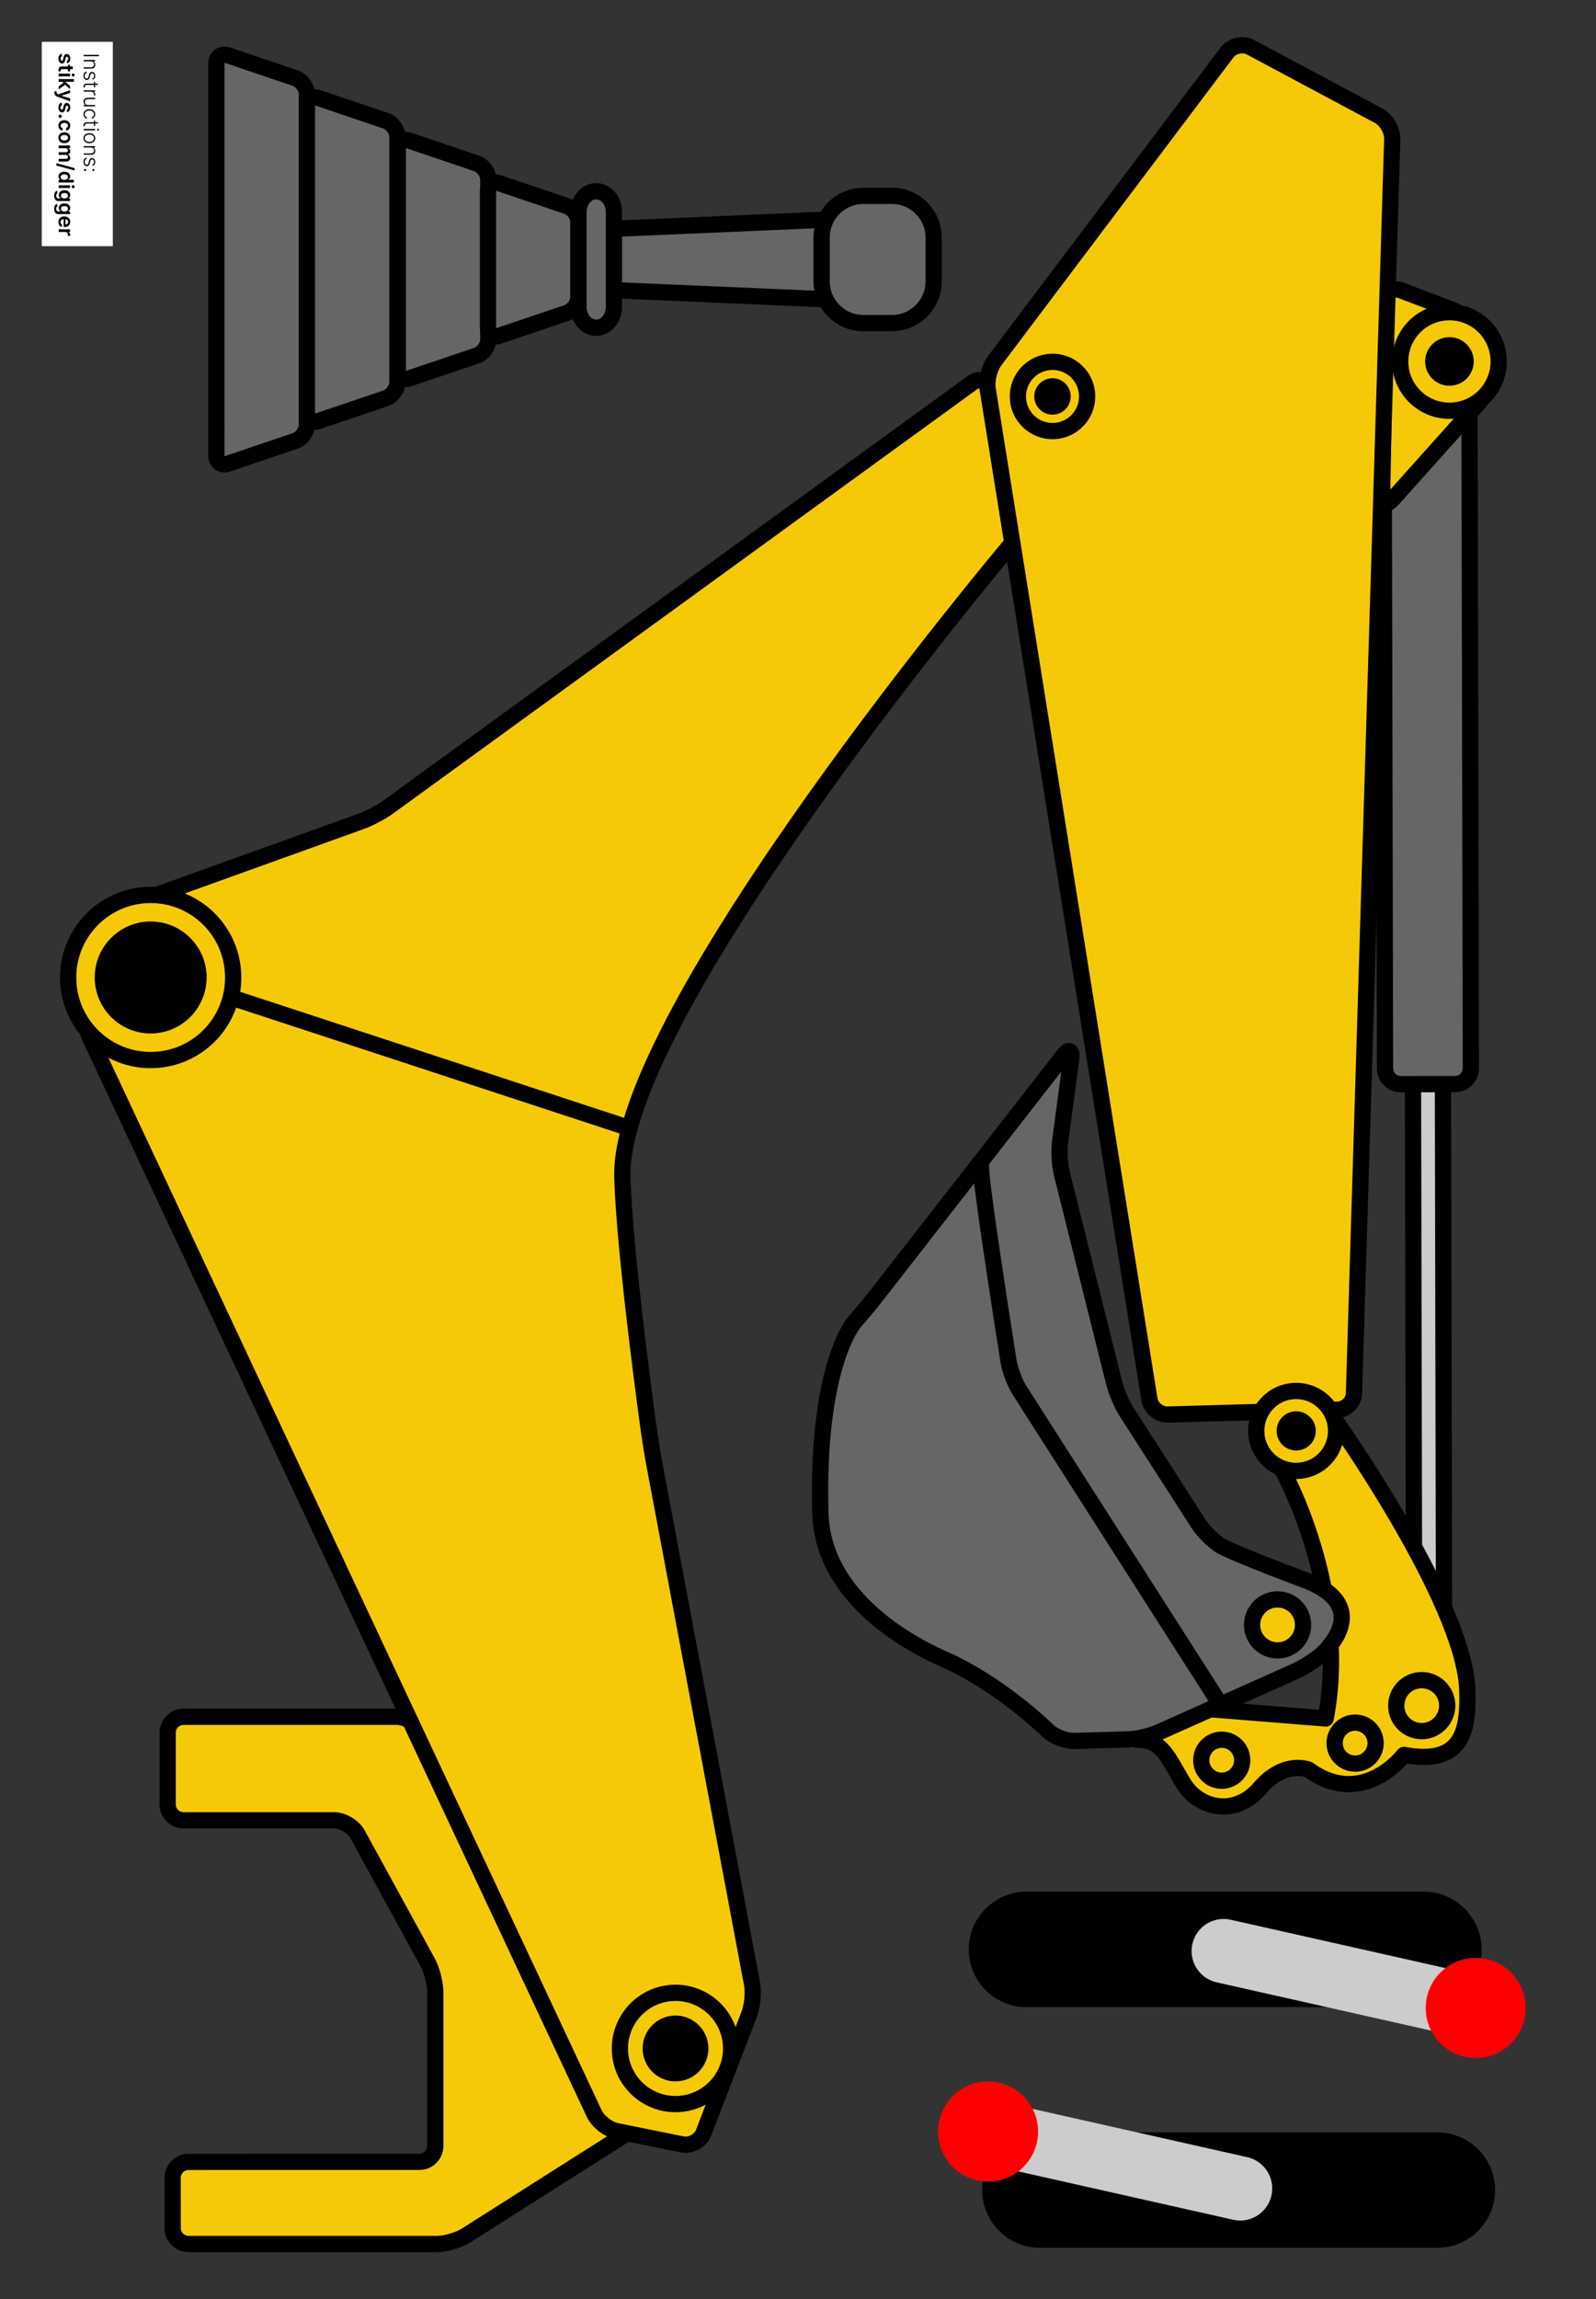 <?xml version="1.0" encoding="UTF-8"?><svg id="Digger" xmlns="http://www.w3.org/2000/svg" viewBox="0 0 687.6 990"><rect x="0" y="0" width="687.6" height="990" fill="#333333" stroke="none"/><defs><style>.cls-1{stroke:#ccc;stroke-miterlimit:10;stroke-width:27.62px;}.cls-1,.cls-2,.cls-3,.cls-4{fill:none;}.cls-1,.cls-5,.cls-3,.cls-4{stroke-linecap:round;}.cls-6,.cls-5{fill:#f6c908;}.cls-7{fill:#fff;}.cls-8{fill:red;}.cls-9,.cls-10{fill:#666;}.cls-11{fill:#ccc;}.cls-10,.cls-2{stroke-linecap:square;}.cls-10,.cls-2,.cls-5,.cls-3{stroke:#000;stroke-width:7px;}.cls-10,.cls-2,.cls-5,.cls-3,.cls-4{stroke-linejoin:round;}.cls-4{stroke:#f6c908;stroke-width:3.09px;}</style></defs><g><path class="cls-6" d="M181.38,744.88c-2.09-3.13-6.87-5.7-10.63-5.7l-91.68,.02c-3.76,0-6.84,3.08-6.84,6.84v30.87c0,3.76,3.08,6.84,6.85,6.84h64.81c3.76-.01,8.32,2.69,10.13,5.99l30.22,55.17c1.81,3.3,3.29,9.08,3.29,12.84v66.23c.01,3.76-3.07,6.84-6.83,6.84l-99.48,.02c-3.76,0-6.84,3.08-6.84,6.84l.02,21.68c0,3.76,3.09,6.84,6.85,6.84h106.9c3.76,0,9.44-1.65,12.62-3.67l82.46-52.32c3.18-2.02,4.07-6.23,1.99-9.36l-103.82-155.99Z"/><path class="cls-3" d="M181.38,744.88c-2.09-3.13-6.87-5.7-10.63-5.7l-91.68,.02c-3.76,0-6.84,3.08-6.84,6.84v30.87c0,3.76,3.08,6.84,6.85,6.84h64.81c3.76-.01,8.32,2.69,10.13,5.99l30.22,55.17c1.81,3.3,3.29,9.08,3.29,12.84v66.23c.01,3.76-3.07,6.84-6.83,6.84l-99.48,.02c-3.76,0-6.84,3.08-6.84,6.84l.02,21.68c0,3.76,3.09,6.84,6.85,6.84h106.9c3.76,0,9.44-1.65,12.62-3.67l82.46-52.32c3.18-2.02,4.07-6.23,1.99-9.36l-103.82-155.99Z"/></g><g><g><path class="cls-9" d="M98.19,199.65c-2.74,.93-4.98-.68-4.98-3.57V27.39c0-2.89,2.24-4.5,4.98-3.57l29.03,9.82c2.74,.93,4.98,4.05,4.98,6.94V182.89c0,2.89-2.24,6.01-4.98,6.94l-29.03,9.82Z"/><path class="cls-2" d="M98.19,199.65c-2.74,.93-4.98-.68-4.98-3.57V27.39c0-2.89,2.24-4.5,4.98-3.57l29.03,9.82c2.74,.93,4.98,4.05,4.98,6.94V182.89c0,2.89-2.24,6.01-4.98,6.94l-29.03,9.82Z"/></g><g><path class="cls-9" d="M137.2,181.27c-2.74,.93-4.98-.68-4.98-3.57V45.76c0-2.89,2.24-4.5,4.98-3.57l29.03,9.82c2.74,.93,4.98,4.05,4.98,6.94v105.57c0,2.89-2.24,6.01-4.98,6.94l-29.02,9.82Z"/><path class="cls-2" d="M137.2,181.27c-2.74,.93-4.98-.68-4.98-3.57V45.76c0-2.89,2.24-4.5,4.98-3.57l29.03,9.82c2.74,.93,4.98,4.05,4.98,6.94v105.57c0,2.89-2.24,6.01-4.98,6.94l-29.02,9.82Z"/></g><g><path class="cls-9" d="M176.37,162.9c-2.74,.93-4.98-.68-4.98-3.57V64.13c0-2.89,2.24-4.5,4.98-3.57l29.03,9.82c2.74,.93,4.98,4.05,4.98,6.94v68.82c0,2.89-2.24,6.01-4.98,6.94l-29.03,9.82Z"/><path class="cls-2" d="M176.37,162.9c-2.74,.93-4.98-.68-4.98-3.57V64.13c0-2.89,2.24-4.5,4.98-3.57l29.03,9.82c2.74,.93,4.98,4.05,4.98,6.94v68.82c0,2.89-2.24,6.01-4.98,6.94l-29.03,9.82Z"/></g><g><path class="cls-9" d="M215.22,144.53c-2.74,.93-4.98-.68-4.98-3.57v-58.46c0-2.89,2.24-4.5,4.98-3.57l29.02,9.82c2.74,.93,4.98,4.05,4.98,6.94v32.08c0,2.89-2.24,6.01-4.98,6.94l-29.02,9.82Z"/><path class="cls-2" d="M215.22,144.53c-2.74,.93-4.98-.68-4.98-3.57v-58.46c0-2.89,2.24-4.5,4.98-3.57l29.02,9.82c2.74,.93,4.98,4.05,4.98,6.94v32.08c0,2.89-2.24,6.01-4.98,6.94l-29.02,9.82Z"/></g><g><path class="cls-9" d="M256.86,141.13c-4.2,0-7.64-4.05-7.64-9v-40.79c0-4.95,3.44-9,7.64-9s7.64,4.05,7.64,9v40.79c0,4.95-3.44,9-7.64,9Z"/><path class="cls-2" d="M256.86,141.13c-4.2,0-7.64-4.05-7.64-9v-40.79c0-4.95,3.44-9,7.64-9s7.64,4.05,7.64,9v40.79c0,4.95-3.44,9-7.64,9Z"/></g><polygon class="cls-10" points="264.51 124.95 264.51 98.51 356.51 94.56 356.51 128.9 264.51 124.95"/><g><path class="cls-9" d="M371.97,84.33h12.28c9.93,0,18,8.07,18,18v18.79c0,9.93-8.07,18-18,18h-12.28c-9.93,0-18-8.07-18-18v-18.79c0-9.93,8.07-18,18-18Z"/><path class="cls-2" d="M371.97,84.33h12.28c9.93,0,18,8.07,18,18v18.79c0,9.93-8.07,18-18,18h-12.28c-9.93,0-18-8.07-18-18v-18.79c0-9.93,8.07-18,18-18Z"/></g></g><g><path class="cls-6" d="M293.97,923.29c3.69,.74,7.81-1.52,9.17-5.03l19.65-51.02c1.35-3.51,1.89-9.41,1.2-13.11l-42.1-223.9c-.7-3.7-1.69-9.77-2.21-13.5,0,0-10.58-75.5-11.56-109.88-2.03-71.08,166.49-271.29,166.49-271.29,2.42-2.88,3.77-8.25,3-11.93l-11.78-56.17c-.77-3.68-3.9-4.89-6.94-2.68l-251.75,182.78c-3.05,2.21-8.45,5.02-12.01,6.24l-88.98,32.02c-3.74,.44-8.04,3.62-9.57,7.06l-18.17,40.93c-1.53,3.44-1.47,9.04,.13,12.45l217.48,463.78c1.6,3.41,5.92,6.8,9.61,7.55l28.34,5.71Z"/><path class="cls-3" d="M293.97,923.29c3.69,.74,7.81-1.52,9.17-5.03l19.65-51.02c1.35-3.51,1.89-9.41,1.2-13.11l-42.1-223.9c-.7-3.7-1.69-9.77-2.21-13.5,0,0-10.58-75.5-11.56-109.88-2.03-71.08,166.49-271.29,166.49-271.29,2.42-2.88,3.77-8.25,3-11.93l-11.78-56.17c-.77-3.68-3.9-4.89-6.94-2.68l-251.75,182.78c-3.05,2.21-8.45,5.02-12.01,6.24l-88.98,32.02c-3.74,.44-8.04,3.62-9.57,7.06l-18.17,40.93c-1.53,3.44-1.47,9.04,.13,12.45l217.48,463.78c1.6,3.41,5.92,6.8,9.61,7.55l28.34,5.71Z"/></g><g><path class="cls-11" d="M622.16,715.37c0,3.76-2.89,6.85-6.43,6.86-3.54,0-6.45-3.07-6.46-6.83l-.53-254.6c0-3.76,2.89-6.85,6.44-6.85,3.55,0,6.46,3.07,6.47,6.83l.51,254.6Z"/><path class="cls-3" d="M622.16,715.37c0,3.76-2.89,6.85-6.43,6.86-3.54,0-6.45-3.07-6.46-6.83l-.53-254.6c0-3.76,2.89-6.85,6.44-6.85,3.55,0,6.46,3.07,6.47,6.83l.51,254.6Z"/></g><g><path class="cls-9" d="M596.71,459.99c0,3.76,3.09,6.84,6.86,6.83l23.29-.05c3.76,0,6.84-3.09,6.83-6.86l-.58-283.02c0-3.76-3.09-6.84-6.86-6.83l-23.31,.05c-3.76,0-6.84,3.09-6.83,6.86l.59,283.03Z"/><path class="cls-3" d="M596.71,459.99c0,3.76,3.09,6.84,6.86,6.83l23.29-.05c3.76,0,6.84-3.09,6.83-6.86l-.58-283.02c0-3.76-3.09-6.84-6.86-6.83l-23.31,.05c-3.76,0-6.84,3.09-6.83,6.86l.59,283.03Z"/></g><g><path class="cls-6" d="M595.45,213.29c-.07,3.76,1.93,4.55,4.44,1.74l36.94-41.24c2.51-2.8,3.73-8.06,2.71-11.68l-5.54-19.67c-1.02-3.62-4.73-7.68-8.25-9.01l-22.21-8.43c-3.52-1.34-6.46,.65-6.53,4.41l-1.56,83.88Z"/><path class="cls-3" d="M595.45,213.29c-.07,3.76,1.93,4.55,4.44,1.74l36.94-41.24c2.51-2.8,3.73-8.06,2.71-11.68l-5.54-19.67c-1.02-3.62-4.73-7.68-8.25-9.01l-22.21-8.43c-3.52-1.34-6.46,.65-6.53,4.41l-1.56,83.88Z"/></g><g><path class="cls-6" d="M521.3,735.91l49.84,4.01c10.48-54.79-18.53-106.73-18.53-106.73l21.71-22.99s56.15,78.7,57.82,117.09c.46,16.04-.77,33.29-27.29,28.31,0,0-17.7,23.46-41.12,6.33,0,0-10.45-4.29-21,8.06-10.55,12.34-26.14,8.77-32.75-1.94-6.61-10.71-9.16-19.24-20.04-18.93l31.35-13.21Z"/><path class="cls-3" d="M521.3,735.91l49.84,4.01c10.48-54.79-18.53-106.73-18.53-106.73l21.71-22.99s56.15,78.7,57.82,117.09c.46,16.04-.77,33.29-27.29,28.31,0,0-17.7,23.46-41.12,6.33,0,0-10.45-4.29-21,8.06-10.55,12.34-26.14,8.77-32.75-1.94-6.61-10.71-9.16-19.24-20.04-18.93l31.35-13.21Z"/></g><g><path class="cls-9" d="M461.5,455.83c.5-3.73-.99-4.35-3.3-1.39l-81.23,104.19c-2.31,2.97-6.26,7.69-8.78,10.49,0,0-16.56,18.45-14.73,82.64,.88,30.95,29.01,51.95,53.41,62.72,24.4,10.78,44.32,30.49,44.32,30.49,2.68,2.65,7.94,4.73,11.7,4.62l23.02-.66c3.76-.11,9.65-1.45,13.09-2.98l58.87-26.28c3.44-1.53,8.59-4.79,11.45-7.24,0,0,23.91-20.47-7.4-32.2-31.31-11.73-36.02-14.68-36.02-14.68-3.19-2-7.47-6.22-9.5-9.39l-31-48.19c-2.04-3.17-4.45-8.74-5.36-12.39l-22.6-90.38c-.91-3.65-1.25-9.69-.75-13.42l4.81-35.95Z"/><path class="cls-3" d="M461.5,455.83c.5-3.73-.99-4.35-3.3-1.39l-81.23,104.19c-2.31,2.97-6.26,7.69-8.78,10.49,0,0-16.56,18.45-14.73,82.64,.88,30.95,29.01,51.95,53.41,62.72,24.4,10.78,44.32,30.49,44.32,30.49,2.68,2.65,7.94,4.73,11.7,4.62l23.02-.66c3.76-.11,9.65-1.45,13.09-2.98l58.87-26.28c3.44-1.53,8.59-4.79,11.45-7.24,0,0,23.91-20.47-7.4-32.2-31.31-11.73-36.02-14.68-36.02-14.68-3.19-2-7.47-6.22-9.5-9.39l-31-48.19c-2.04-3.17-4.45-8.74-5.36-12.39l-22.6-90.38c-.91-3.65-1.25-9.69-.75-13.42l4.81-35.95Z"/></g><g><path class="cls-6" d="M100.45,419.86c.56,19.62-14.89,35.99-34.53,36.55-19.61,.56-35.98-14.9-36.54-34.52-.56-19.62,14.9-35.99,34.51-36.55,19.64-.56,36,14.9,36.56,34.52Z"/><path class="cls-3" d="M100.45,419.86c.56,19.62-14.89,35.99-34.53,36.55-19.61,.56-35.98-14.9-36.54-34.52-.56-19.62,14.9-35.99,34.51-36.55,19.64-.56,36,14.9,36.56,34.52Z"/></g><g><path d="M90.55,420.14c.4,14.16-10.76,25.96-24.91,26.37-14.16,.4-25.96-10.75-26.36-24.91-.4-14.16,10.74-25.96,24.9-26.37,14.16-.4,25.97,10.75,26.38,24.91Z"/><path class="cls-4" d="M90.55,420.14c.4,14.16-10.76,25.96-24.91,26.37-14.16,.4-25.96-10.75-26.36-24.91-.4-14.16,10.74-25.96,24.9-26.37,14.16-.4,25.97,10.75,26.38,24.91Z"/></g><g><path class="cls-6" d="M314.98,881.31c.38,13.23-10.05,24.25-23.28,24.63-13.22,.38-24.24-10.04-24.62-23.26-.38-13.23,10.03-24.25,23.25-24.63,13.23-.38,24.27,10.03,24.65,23.26Z"/><path class="cls-3" d="M314.98,881.31c.38,13.23-10.05,24.25-23.28,24.63-13.22,.38-24.24-10.04-24.62-23.26-.38-13.23,10.03-24.25,23.25-24.63,13.23-.38,24.27,10.03,24.65,23.26Z"/></g><path d="M305.2,881.59c.22,7.82-5.94,14.35-13.77,14.57-7.82,.22-14.34-5.94-14.56-13.76-.22-7.82,5.93-14.35,13.75-14.57,7.83-.22,14.35,5.94,14.58,13.76Z"/><g><path class="cls-6" d="M425.51,167.51c-.6-3.72,.77-9.22,3.04-12.22L528.63,22.6c2.27-3,6.84-4.01,10.16-2.24l55.2,29.49c3.32,1.77,5.94,6.3,5.83,10.06l-16.49,540.03c-.12,3.76-3.29,6.93-7.05,7.04l-73.15,2.08c-3.76,.11-7.33-2.84-7.92-6.56l-69.69-434.99Z"/><path class="cls-3" d="M425.51,167.51c-.6-3.72,.77-9.22,3.04-12.22L528.63,22.6c2.27-3,6.84-4.01,10.16-2.24l55.2,29.49c3.32,1.77,5.94,6.3,5.83,10.06l-16.49,540.03c-.12,3.76-3.29,6.93-7.05,7.04l-73.15,2.08c-3.76,.11-7.33-2.84-7.92-6.56l-69.69-434.99Z"/></g><g><path class="cls-6" d="M645.67,155.02c.33,11.71-8.89,21.48-20.61,21.82-11.71,.33-21.48-8.89-21.81-20.61-.33-11.71,8.89-21.48,20.6-21.81,2.93-.08,5.74,.43,8.3,1.44,7.71,3,13.27,10.38,13.52,19.17Z"/><path class="cls-3" d="M645.67,155.02c.33,11.71-8.89,21.48-20.61,21.82-11.71,.33-21.48-8.89-21.81-20.61-.33-11.71,8.89-21.48,20.6-21.81,2.93-.08,5.74,.43,8.3,1.44,7.71,3,13.27,10.38,13.52,19.17Z"/></g><path d="M634.92,155.33c.16,5.78-4.38,10.59-10.16,10.76-5.78,.16-10.59-4.38-10.76-10.16-.16-5.78,4.38-10.59,10.16-10.76,1.44-.04,2.83,.21,4.09,.71,3.8,1.48,6.54,5.12,6.67,9.45Z"/><g><path class="cls-6" d="M575.62,615.61c.06,2-.24,3.93-.82,5.74-2.16,6.75-8.39,11.73-15.89,11.95-9.5,.27-17.41-7.21-17.68-16.71-.27-9.5,7.21-17.41,16.7-17.68,9.5-.27,17.41,7.2,17.68,16.7Z"/><path class="cls-3" d="M575.62,615.61c.06,2-.24,3.93-.82,5.74-2.16,6.75-8.39,11.73-15.89,11.95-9.5,.27-17.41-7.21-17.68-16.71-.27-9.5,7.21-17.41,16.7-17.68,9.5-.27,17.41,7.2,17.68,16.7Z"/></g><path d="M566.86,615.86c.03,.98-.12,1.93-.4,2.82-1.06,3.31-4.12,5.76-7.79,5.86-4.66,.13-8.54-3.54-8.67-8.2-.13-4.66,3.53-8.55,8.19-8.68,4.66-.13,8.54,3.54,8.68,8.2Z"/><g><path class="cls-6" d="M561.38,699.32c.04,1.28-.14,2.52-.51,3.66-1.38,4.31-5.37,7.49-10.15,7.62-6.06,.17-11.11-4.59-11.29-10.66-.17-6.07,4.6-11.11,10.66-11.29,6.06-.17,11.12,4.59,11.29,10.66Z"/><path class="cls-3" d="M561.38,699.32c.04,1.28-.14,2.52-.51,3.66-1.38,4.31-5.37,7.49-10.15,7.62-6.06,.17-11.11-4.59-11.29-10.66-.17-6.07,4.6-11.11,10.66-11.29,6.06-.17,11.12,4.59,11.29,10.66Z"/></g><g><path class="cls-6" d="M623.49,734.08c.04,1.27-.16,2.51-.53,3.66-1.38,4.31-5.37,7.49-10.15,7.62-6.06,.17-11.1-4.6-11.27-10.66-.17-6.07,4.59-11.12,10.65-11.29,6.07-.17,11.13,4.6,11.3,10.66Z"/><path class="cls-3" d="M623.49,734.08c.04,1.27-.16,2.51-.53,3.66-1.38,4.31-5.37,7.49-10.15,7.62-6.06,.17-11.1-4.6-11.27-10.66-.17-6.07,4.59-11.12,10.65-11.29,6.07-.17,11.13,4.6,11.3,10.66Z"/></g><g><path class="cls-6" d="M592.66,750.28c.03,1.01-.13,2.01-.43,2.94-1.11,3.46-4.29,6.02-8.15,6.13-4.87,.14-8.94-3.7-9.08-8.56-.14-4.88,3.7-8.94,8.57-9.08,4.88-.14,8.94,3.7,9.08,8.58Z"/><path class="cls-3" d="M592.66,750.28c.03,1.01-.13,2.01-.43,2.94-1.11,3.46-4.29,6.02-8.15,6.13-4.87,.14-8.94-3.7-9.08-8.56-.14-4.88,3.7-8.94,8.57-9.08,4.88-.14,8.94,3.7,9.08,8.58Z"/></g><g><path class="cls-6" d="M535.17,757.64c.03,1.02-.12,2.01-.41,2.94-1.11,3.46-4.32,6.02-8.16,6.13-4.86,.14-8.92-3.7-9.06-8.57-.14-4.88,3.7-8.94,8.56-9.07,4.88-.14,8.94,3.69,9.08,8.57Z"/><path class="cls-3" d="M535.17,757.64c.03,1.02-.12,2.01-.41,2.94-1.11,3.46-4.32,6.02-8.16,6.13-4.86,.14-8.92-3.7-9.06-8.57-.14-4.88,3.7-8.94,8.56-9.07,4.88-.14,8.94,3.69,9.08,8.57Z"/></g><path class="cls-3" d="M422.66,501.52c-1.06,3.47,11.86,84.65,11.86,84.65,.59,3.72,2.73,9.35,4.76,12.52l86.37,135.07"/><g><path class="cls-6" d="M468.36,170.27c.24,8.24-6.25,15.09-14.49,15.33-8.23,.23-15.1-6.25-15.33-14.48-.23-8.23,6.25-15.09,14.49-15.33,8.23-.23,15.1,6.24,15.34,14.48Z"/><path class="cls-3" d="M468.36,170.27c.24,8.24-6.25,15.09-14.49,15.33-8.23,.23-15.1-6.25-15.33-14.48-.23-8.23,6.25-15.09,14.49-15.33,8.23-.23,15.1,6.24,15.34,14.48Z"/></g><path d="M461.29,170.47c.12,4.33-3.29,7.94-7.62,8.06-4.33,.12-7.94-3.28-8.07-7.62-.12-4.33,3.29-7.94,7.62-8.06,4.33-.12,7.94,3.28,8.07,7.61Z"/><line class="cls-5" x1="100.5" y1="429.74" x2="269.44" y2="485.17"/><g><path d="M442.2,864.2c-13.67,0-24.86-11.19-24.86-24.86s11.19-24.86,24.86-24.86h171.26c13.67,0,24.86,11.19,24.86,24.86s-11.19,24.86-24.86,24.86h-171.26Z"/><line class="cls-1" x1="527.18" y1="840.05" x2="636.2" y2="864.57"/><path class="cls-8" d="M635.78,886.1c-11.9,0-21.54-9.65-21.54-21.54s9.65-21.55,21.54-21.55,21.55,9.65,21.55,21.55-9.65,21.54-21.55,21.54Z"/></g><g><path d="M619.28,918.12c13.67,0,24.86,11.19,24.86,24.86s-11.19,24.86-24.86,24.86h-171.26c-13.67,0-24.86-11.19-24.86-24.86s11.19-24.86,24.86-24.86h171.26Z"/><line class="cls-1" x1="534.3" y1="942.27" x2="425.28" y2="917.75"/><path class="cls-8" d="M425.7,896.22c11.9,0,21.54,9.65,21.54,21.55s-9.65,21.55-21.54,21.55-21.55-9.65-21.55-21.55,9.65-21.55,21.55-21.55Z"/></g><rect class="cls-7" x="-10.7" y="46.7" width="88" height="30.6" transform="translate(95.3 28.7) rotate(90)"/><g><path d="M42.61,24.22h-6.55v-.6h6.55v.6Z"/><path d="M39.13,26.41h-3.07v-.57h4.91v.55h-.77v.05c.25,.11,.45,.29,.61,.54s.23,.55,.23,.91c0,.33-.07,.62-.21,.87-.14,.25-.34,.45-.61,.58-.27,.14-.59,.21-.98,.21h-3.18v-.57h3.15c.4,0,.72-.11,.96-.34s.35-.53,.35-.9c0-.26-.06-.49-.17-.69-.11-.2-.27-.36-.48-.47-.21-.12-.45-.17-.74-.17Z"/><path d="M39.9,34.35l-.15-.52c.15-.05,.28-.12,.4-.22s.21-.22,.28-.37,.11-.34,.11-.56c0-.33-.08-.61-.24-.82s-.36-.32-.61-.32c-.21,0-.38,.07-.51,.22-.13,.15-.24,.37-.31,.68l-.18,.74c-.1,.41-.26,.72-.48,.93-.22,.21-.49,.31-.82,.31-.28,0-.52-.08-.74-.23-.21-.15-.38-.37-.51-.64-.12-.27-.18-.59-.18-.95,0-.48,.11-.88,.32-1.19,.22-.31,.53-.51,.94-.6l.13,.55c-.29,.07-.51,.21-.66,.41-.15,.21-.22,.48-.22,.81,0,.38,.08,.68,.25,.9,.17,.23,.38,.34,.64,.34,.2,0,.36-.07,.5-.2,.14-.13,.23-.33,.3-.6l.19-.8c.1-.43,.26-.74,.49-.95s.5-.31,.82-.31c.27,0,.51,.07,.71,.22,.21,.15,.37,.35,.48,.61s.18,.55,.18,.88c0,.45-.1,.81-.31,1.08s-.48,.46-.84,.58Z"/><path d="M42.15,35.99v.57h-4.8c-.2,0-.37,.04-.48,.11-.12,.07-.2,.16-.25,.28-.05,.11-.07,.23-.07,.36,0,.07,0,.14,.01,.19,0,.05,.02,.1,.03,.14l-.51,.12c-.02-.05-.04-.12-.06-.2s-.03-.18-.03-.3c0-.21,.05-.41,.14-.6,.09-.19,.23-.35,.41-.47,.18-.12,.41-.18,.67-.18h4.94Zm-1.18,1.61h-.5v-2.34h.5v2.34Z"/><path d="M36.07,38.89h4.91v.55h-.75v.04c.25,.1,.45,.27,.6,.51s.23,.52,.23,.83c0,.05,0,.1,0,.16,0,.06,0,.11,0,.14h-.58s.01-.07,.02-.13c0-.06,.01-.13,.01-.21,0-.26-.05-.48-.16-.68s-.26-.36-.45-.47c-.19-.11-.41-.17-.65-.17h-3.17v-.57Z"/><path d="M37.94,45.22h3.03v.57h-4.91v-.57h.81v-.04c-.25-.11-.46-.3-.63-.55-.17-.25-.25-.55-.25-.91,0-.31,.07-.59,.21-.83,.14-.24,.34-.43,.61-.57,.27-.14,.59-.21,.98-.21h3.18v.57h-3.15c-.38,0-.69,.11-.93,.34-.23,.23-.35,.52-.35,.87,0,.22,.05,.43,.16,.64,.11,.21,.26,.37,.47,.5,.21,.13,.46,.2,.76,.2Z"/><path d="M35.96,49.21c0-.44,.11-.82,.33-1.15,.22-.32,.52-.58,.9-.76,.38-.18,.82-.27,1.3-.27s.93,.09,1.31,.27c.38,.18,.68,.44,.9,.76,.22,.32,.33,.7,.33,1.13,0,.33-.06,.62-.19,.89-.13,.27-.3,.49-.53,.66s-.5,.28-.8,.33v-.58c.28-.06,.51-.2,.71-.43,.2-.23,.3-.51,.3-.86,0-.31-.08-.59-.25-.83-.17-.24-.41-.43-.71-.56-.3-.13-.65-.2-1.05-.2s-.75,.07-1.06,.2c-.31,.13-.54,.32-.72,.56-.17,.24-.26,.52-.26,.84,0,.22,.04,.42,.12,.6s.2,.33,.35,.45c.15,.12,.33,.21,.54,.25v.58c-.3-.04-.56-.15-.79-.32-.23-.17-.41-.38-.54-.65-.13-.27-.2-.57-.2-.91Z"/><path d="M42.15,52.62v.57h-4.8c-.2,0-.37,.04-.48,.11-.12,.07-.2,.16-.25,.28-.05,.11-.07,.23-.07,.36,0,.07,0,.14,.01,.19,0,.05,.02,.1,.03,.14l-.51,.12c-.02-.05-.04-.12-.06-.2s-.03-.18-.03-.3c0-.21,.05-.41,.14-.6,.09-.19,.23-.35,.41-.47,.18-.12,.41-.18,.67-.18h4.94Zm-1.18,1.61h-.5v-2.34h.5v2.34Z"/><path d="M36.07,55.53h4.91v.57h-4.91v-.57Zm5.75,.29c0-.11,.04-.21,.12-.3,.08-.08,.18-.13,.29-.13s.21,.04,.29,.13c.08,.08,.12,.18,.12,.3s-.04,.22-.12,.3-.18,.13-.29,.13-.21-.04-.29-.13c-.08-.08-.12-.19-.12-.3Z"/><path d="M35.96,59.52c0-.42,.11-.8,.32-1.12,.21-.33,.51-.58,.89-.76s.82-.27,1.32-.27,.95,.09,1.33,.27c.38,.18,.68,.44,.89,.76,.21,.32,.32,.7,.32,1.12s-.11,.8-.32,1.12c-.22,.32-.51,.58-.9,.76-.38,.18-.82,.28-1.33,.28s-.94-.09-1.32-.27c-.38-.18-.68-.44-.89-.76-.22-.32-.32-.7-.32-1.12Zm.52,0c0,.34,.09,.63,.27,.87,.18,.24,.43,.42,.73,.54,.3,.12,.64,.18,1.01,.18s.7-.06,1.01-.18c.31-.12,.55-.3,.74-.54,.19-.24,.28-.53,.28-.87s-.09-.63-.28-.86c-.19-.24-.43-.42-.74-.54-.31-.12-.64-.18-1.01-.18s-.7,.06-1.01,.18c-.3,.12-.55,.3-.73,.54-.18,.24-.27,.53-.27,.87Z"/><path d="M39.13,63.5h-3.07v-.57h4.91v.55h-.77v.05c.25,.11,.45,.29,.61,.54s.23,.55,.23,.91c0,.33-.07,.62-.21,.87-.14,.25-.34,.45-.61,.58-.27,.14-.59,.21-.98,.21h-3.18v-.57h3.15c.4,0,.72-.11,.96-.34s.35-.53,.35-.9c0-.26-.06-.49-.17-.69-.11-.2-.27-.36-.48-.47-.21-.12-.45-.17-.74-.17Z"/><path d="M39.9,71.45l-.15-.52c.15-.05,.28-.12,.4-.22s.21-.22,.28-.37,.11-.34,.11-.56c0-.33-.08-.61-.24-.82s-.36-.32-.61-.32c-.21,0-.38,.07-.51,.22-.13,.15-.24,.37-.31,.68l-.18,.74c-.1,.41-.26,.72-.48,.93-.22,.21-.49,.31-.82,.31-.28,0-.52-.08-.74-.23-.21-.15-.38-.37-.51-.64-.12-.27-.18-.59-.18-.95,0-.48,.11-.88,.32-1.19,.22-.31,.53-.51,.94-.6l.13,.55c-.29,.07-.51,.21-.66,.41-.15,.21-.22,.48-.22,.81,0,.38,.08,.68,.25,.9,.17,.23,.38,.34,.64,.34,.2,0,.36-.07,.5-.2,.14-.13,.23-.33,.3-.6l.19-.8c.1-.43,.26-.74,.49-.95s.5-.31,.82-.31c.27,0,.51,.07,.71,.22,.21,.15,.37,.35,.48,.61s.18,.55,.18,.88c0,.45-.1,.81-.31,1.08s-.48,.46-.84,.58Z"/><path d="M36.19,73.22c0-.13,.04-.23,.14-.32,.09-.09,.2-.14,.32-.14s.24,.04,.33,.14c.09,.09,.13,.2,.13,.32s-.04,.24-.13,.33c-.09,.09-.2,.13-.33,.13-.08,0-.16-.02-.23-.06-.07-.04-.13-.1-.17-.17s-.06-.15-.06-.23Zm3.54,0c0-.13,.05-.23,.14-.32,.09-.09,.2-.14,.32-.14s.24,.04,.33,.14c.09,.09,.13,.2,.13,.32s-.04,.24-.13,.33c-.09,.09-.2,.13-.33,.13-.08,0-.16-.02-.23-.06-.07-.04-.13-.1-.17-.17s-.06-.15-.06-.23Z"/><path d="M28.88,27.23l-.11-1.05c.11-.03,.21-.08,.3-.16s.17-.17,.23-.3c.06-.12,.09-.27,.09-.45,0-.24-.05-.44-.16-.61-.1-.16-.24-.24-.41-.24-.14,0-.26,.05-.35,.16-.09,.11-.16,.29-.22,.54l-.18,.84c-.1,.46-.26,.81-.48,1.04-.22,.23-.5,.34-.85,.34-.31,0-.58-.09-.82-.27-.24-.18-.42-.42-.55-.74-.13-.32-.2-.68-.2-1.09,0-.6,.13-1.08,.38-1.45s.6-.58,1.06-.66l.11,1.13c-.22,.05-.39,.16-.5,.33-.11,.17-.17,.38-.17,.65s.06,.5,.17,.66c.11,.17,.25,.25,.42,.25,.14,0,.26-.05,.35-.16,.09-.11,.16-.27,.21-.5l.18-.84c.1-.47,.26-.82,.5-1.04,.23-.23,.53-.34,.89-.34,.3,0,.56,.08,.79,.25,.22,.17,.4,.4,.52,.7,.12,.3,.18,.65,.18,1.04,0,.58-.12,1.03-.37,1.36s-.58,.54-.99,.62Z"/><path d="M31.35,28.61v1.16h-4.61c-.16,0-.27,.02-.36,.07s-.14,.11-.17,.19c-.03,.08-.04,.17-.04,.26,0,.07,0,.14,.02,.2,.01,.06,.02,.11,.03,.14l-.9,.2c-.02-.06-.04-.15-.07-.26-.03-.11-.04-.25-.04-.42,0-.29,.04-.55,.13-.78,.1-.23,.25-.42,.45-.55,.2-.13,.46-.2,.77-.2h4.8Zm-1.18,2.12h-.9v-2.82h.9v2.82Z"/><path d="M25.27,31.71h4.91v1.16h-4.91v-1.16Zm5.61,.58c0-.18,.06-.34,.18-.47,.12-.13,.27-.2,.44-.2s.32,.07,.45,.2,.18,.29,.18,.47-.06,.34-.18,.47-.27,.2-.45,.2-.32-.07-.44-.2-.18-.29-.18-.47Z"/><path d="M25.27,34.05h6.55v1.16h-6.55v-1.16Zm0,3.08l2.23-1.6,.81,.78-3.05,2.2v-1.38Zm1.54-2.03h1.4v.18l1.97,1.76v1.35l-2.42-2.17v-.24l-.95-.89Z"/><path d="M23.44,39.94c0-.16,.01-.3,.04-.44,.02-.13,.05-.24,.09-.32l.9,.27c-.07,.25-.08,.46-.04,.63,.05,.17,.21,.31,.48,.42l.27,.1,5.01-1.78v1.23l-3.71,1.13v.05l3.71,1.13v1.24l-5.5-1.97c-.26-.09-.48-.21-.66-.36-.19-.15-.33-.34-.43-.55-.1-.22-.15-.48-.15-.78Z"/><path d="M28.88,48.29l-.11-1.05c.11-.03,.21-.08,.3-.16s.17-.17,.23-.3c.06-.12,.09-.27,.09-.45,0-.24-.05-.44-.16-.61-.1-.16-.24-.24-.41-.24-.14,0-.26,.05-.35,.16-.09,.11-.16,.29-.22,.54l-.18,.84c-.1,.46-.26,.81-.48,1.04-.22,.23-.5,.34-.85,.34-.31,0-.58-.09-.82-.27-.24-.18-.42-.42-.55-.74-.13-.32-.2-.68-.2-1.09,0-.6,.13-1.08,.38-1.45s.6-.58,1.06-.66l.11,1.13c-.22,.05-.39,.16-.5,.33-.11,.17-.17,.38-.17,.65s.06,.5,.17,.66c.11,.17,.25,.25,.42,.25,.14,0,.26-.05,.35-.16,.09-.11,.16-.27,.21-.5l.18-.84c.1-.47,.26-.82,.5-1.04,.23-.23,.53-.34,.89-.34,.3,0,.56,.08,.79,.25,.22,.17,.4,.4,.52,.7,.12,.3,.18,.65,.18,1.04,0,.58-.12,1.03-.37,1.36s-.58,.54-.99,.62Z"/><path d="M25.2,50.07c0-.19,.07-.36,.2-.5s.3-.21,.5-.2c.19,0,.36,.07,.49,.2s.2,.3,.2,.5-.07,.35-.2,.49-.3,.21-.49,.21c-.13,0-.25-.04-.35-.1-.11-.06-.19-.15-.25-.25s-.09-.22-.09-.35Z"/><path d="M25.17,54.11c0-.49,.11-.91,.32-1.26,.21-.35,.51-.62,.89-.81s.82-.28,1.32-.28,.94,.1,1.32,.29c.38,.19,.68,.46,.9,.81,.21,.35,.32,.77,.32,1.25,0,.4-.07,.75-.22,1.06s-.35,.55-.62,.74c-.27,.18-.57,.29-.93,.31v-1.11c.24-.04,.43-.15,.59-.32s.24-.39,.24-.67c0-.24-.06-.44-.19-.62s-.31-.32-.54-.42-.52-.15-.85-.15-.62,.05-.86,.15c-.24,.1-.42,.24-.55,.41-.13,.18-.19,.39-.19,.63,0,.17,.03,.32,.1,.46,.06,.13,.16,.25,.28,.34,.12,.09,.27,.16,.45,.19v1.11c-.35-.03-.65-.13-.92-.31s-.48-.42-.63-.72-.23-.66-.23-1.07Z"/><path d="M25.17,59.31c0-.48,.11-.89,.32-1.25s.51-.62,.89-.82c.38-.19,.82-.29,1.33-.29s.95,.1,1.33,.29c.38,.19,.68,.46,.89,.82s.32,.77,.32,1.25-.11,.9-.32,1.25-.51,.62-.89,.82-.83,.29-1.33,.29-.95-.1-1.33-.29c-.38-.19-.67-.46-.89-.82s-.32-.77-.32-1.25Zm.93,0c0,.26,.07,.48,.22,.65,.14,.17,.34,.3,.58,.39,.24,.09,.51,.13,.81,.13s.57-.04,.82-.13c.24-.09,.44-.22,.58-.39s.22-.39,.22-.65-.07-.49-.22-.66-.34-.31-.58-.39c-.24-.09-.52-.13-.82-.13s-.57,.04-.81,.13c-.24,.09-.44,.22-.58,.39-.14,.18-.22,.4-.22,.66Z"/><path d="M25.27,62.64h4.91v1.11h-.83v.06c.28,.1,.5,.27,.66,.51,.16,.24,.24,.52,.24,.85s-.08,.61-.24,.84c-.16,.23-.38,.39-.66,.48v.05c.27,.11,.49,.29,.65,.55s.24,.57,.24,.92c0,.45-.14,.82-.43,1.11-.29,.29-.7,.43-1.25,.43h-3.29v-1.16h3.12c.3,0,.53-.08,.67-.24s.21-.36,.21-.59c0-.28-.09-.5-.26-.65s-.4-.23-.68-.23h-3.06v-1.13h3.16c.25,0,.46-.08,.61-.23,.15-.15,.23-.35,.23-.6,0-.17-.04-.32-.13-.45-.08-.14-.2-.25-.35-.33s-.33-.12-.53-.12h-2.98v-1.16Z"/><path d="M32.12,73.39l-7.84-2.11v-1.01l7.84,2.11v1.01Z"/><path d="M25.18,75.95c0-.39,.1-.73,.3-1.04s.49-.55,.86-.72c.38-.18,.84-.26,1.37-.26s1.01,.09,1.38,.27,.66,.42,.85,.73,.29,.65,.29,1.03c0,.29-.05,.52-.15,.71-.1,.19-.21,.33-.35,.44-.14,.11-.26,.19-.38,.25v.05h2.45v1.16h-6.55v-1.14h.77v-.07c-.12-.06-.25-.15-.38-.26-.13-.11-.25-.26-.34-.45s-.14-.42-.14-.7Zm.95,.32c0,.25,.07,.45,.2,.63,.13,.17,.32,.3,.56,.39,.24,.09,.52,.13,.83,.13s.59-.04,.83-.13c.23-.09,.42-.22,.55-.39,.13-.17,.2-.38,.2-.63s-.07-.47-.2-.65c-.13-.17-.32-.3-.56-.39-.24-.09-.51-.13-.81-.13s-.58,.04-.82,.13-.43,.22-.57,.39c-.14,.17-.21,.39-.21,.64Z"/><path d="M25.27,79.8h4.91v1.16h-4.91v-1.16Zm5.61,.58c0-.18,.06-.34,.18-.47,.12-.13,.27-.2,.44-.2s.32,.07,.45,.2,.18,.29,.18,.47-.06,.34-.18,.47-.27,.2-.45,.2-.32-.07-.44-.2-.18-.29-.18-.47Z"/><path d="M23.34,84.28c0-.42,.06-.77,.17-1.07,.11-.3,.26-.54,.44-.72,.19-.18,.39-.31,.61-.38l.25,1.04c-.09,.05-.18,.12-.27,.2-.09,.09-.17,.21-.23,.36-.06,.15-.09,.34-.09,.58,0,.33,.08,.6,.24,.81,.16,.21,.41,.32,.76,.32h.93v-.06c-.12-.06-.24-.15-.37-.26-.13-.11-.23-.26-.32-.45-.09-.19-.13-.42-.13-.7,0-.38,.09-.72,.27-1.02,.18-.31,.44-.55,.8-.73,.35-.18,.8-.27,1.33-.27s.99,.09,1.37,.27c.37,.18,.65,.42,.85,.73s.29,.65,.29,1.03c0,.29-.05,.53-.15,.71-.1,.19-.21,.33-.35,.45-.14,.11-.26,.2-.38,.25v.06h.81v1.14h-4.99c-.41,0-.75-.1-1.03-.3s-.48-.47-.61-.82c-.14-.35-.2-.74-.2-1.18Zm2.9,0c0,.25,.06,.45,.18,.63,.12,.17,.29,.3,.51,.39,.22,.09,.49,.13,.81,.13s.58-.04,.81-.13c.23-.09,.41-.22,.54-.39s.19-.38,.19-.63-.07-.47-.2-.65c-.13-.17-.32-.3-.55-.39-.23-.09-.5-.13-.79-.13s-.56,.04-.79,.13c-.22,.09-.4,.22-.52,.39-.12,.17-.19,.39-.19,.64Z"/><path d="M23.34,89.91c0-.42,.06-.77,.17-1.07,.11-.3,.26-.54,.44-.72,.19-.18,.39-.31,.61-.38l.25,1.04c-.09,.05-.18,.12-.27,.2-.09,.09-.17,.21-.23,.36-.06,.15-.09,.34-.09,.58,0,.33,.08,.6,.24,.81,.16,.21,.41,.32,.76,.32h.93v-.06c-.12-.06-.24-.15-.37-.26-.13-.11-.23-.26-.32-.45-.09-.19-.13-.42-.13-.7,0-.38,.09-.72,.27-1.02,.18-.31,.44-.55,.8-.73,.35-.18,.8-.27,1.33-.27s.99,.09,1.37,.27c.37,.18,.65,.42,.85,.73s.29,.65,.29,1.03c0,.29-.05,.53-.15,.71-.1,.19-.21,.33-.35,.45-.14,.11-.26,.2-.38,.25v.06h.81v1.14h-4.99c-.41,0-.75-.1-1.03-.3s-.48-.47-.61-.82c-.14-.35-.2-.74-.2-1.18Zm2.9,0c0,.25,.06,.45,.18,.63,.12,.17,.29,.3,.51,.39,.22,.09,.49,.13,.81,.13s.58-.04,.81-.13c.23-.09,.41-.22,.54-.39s.19-.38,.19-.63-.07-.47-.2-.65c-.13-.17-.32-.3-.55-.39-.23-.09-.5-.13-.79-.13s-.56,.04-.79,.13c-.22,.09-.4,.22-.52,.39-.12,.17-.19,.39-.19,.64Z"/><path d="M25.17,95.57c0-.49,.1-.92,.31-1.27s.5-.63,.88-.82c.38-.19,.82-.29,1.34-.29s.95,.1,1.33,.29c.38,.19,.68,.46,.9,.81,.21,.35,.32,.75,.32,1.22,0,.3-.05,.59-.15,.86-.1,.27-.25,.51-.45,.72-.2,.21-.46,.37-.77,.49-.31,.12-.68,.18-1.11,.18h-.35v-4.02h.78v2.92c.22,0,.42-.05,.59-.14s.31-.22,.41-.39c.1-.17,.15-.36,.15-.58,0-.24-.06-.44-.17-.62-.11-.18-.26-.32-.45-.42-.18-.1-.39-.15-.61-.15h-.68c-.29,0-.53,.05-.73,.16-.2,.1-.36,.25-.47,.44s-.16,.41-.16,.66c0,.17,.02,.32,.07,.46,.05,.14,.12,.25,.21,.35,.09,.1,.21,.18,.35,.23l-.12,1.08c-.29-.07-.53-.2-.75-.39-.21-.19-.38-.43-.49-.73-.12-.3-.17-.63-.17-1.02Z"/><path d="M25.27,98.73h4.91v1.12h-.82v.05c.28,.09,.5,.24,.66,.46,.15,.22,.23,.47,.23,.75,0,.06,0,.14,0,.22,0,.08-.01,.15-.02,.2h-1.06s.03-.13,.05-.23c.01-.11,.02-.21,.02-.3,0-.21-.05-.4-.14-.57-.09-.17-.22-.3-.38-.39s-.34-.14-.55-.14h-2.89v-1.16Z"/></g></svg>
